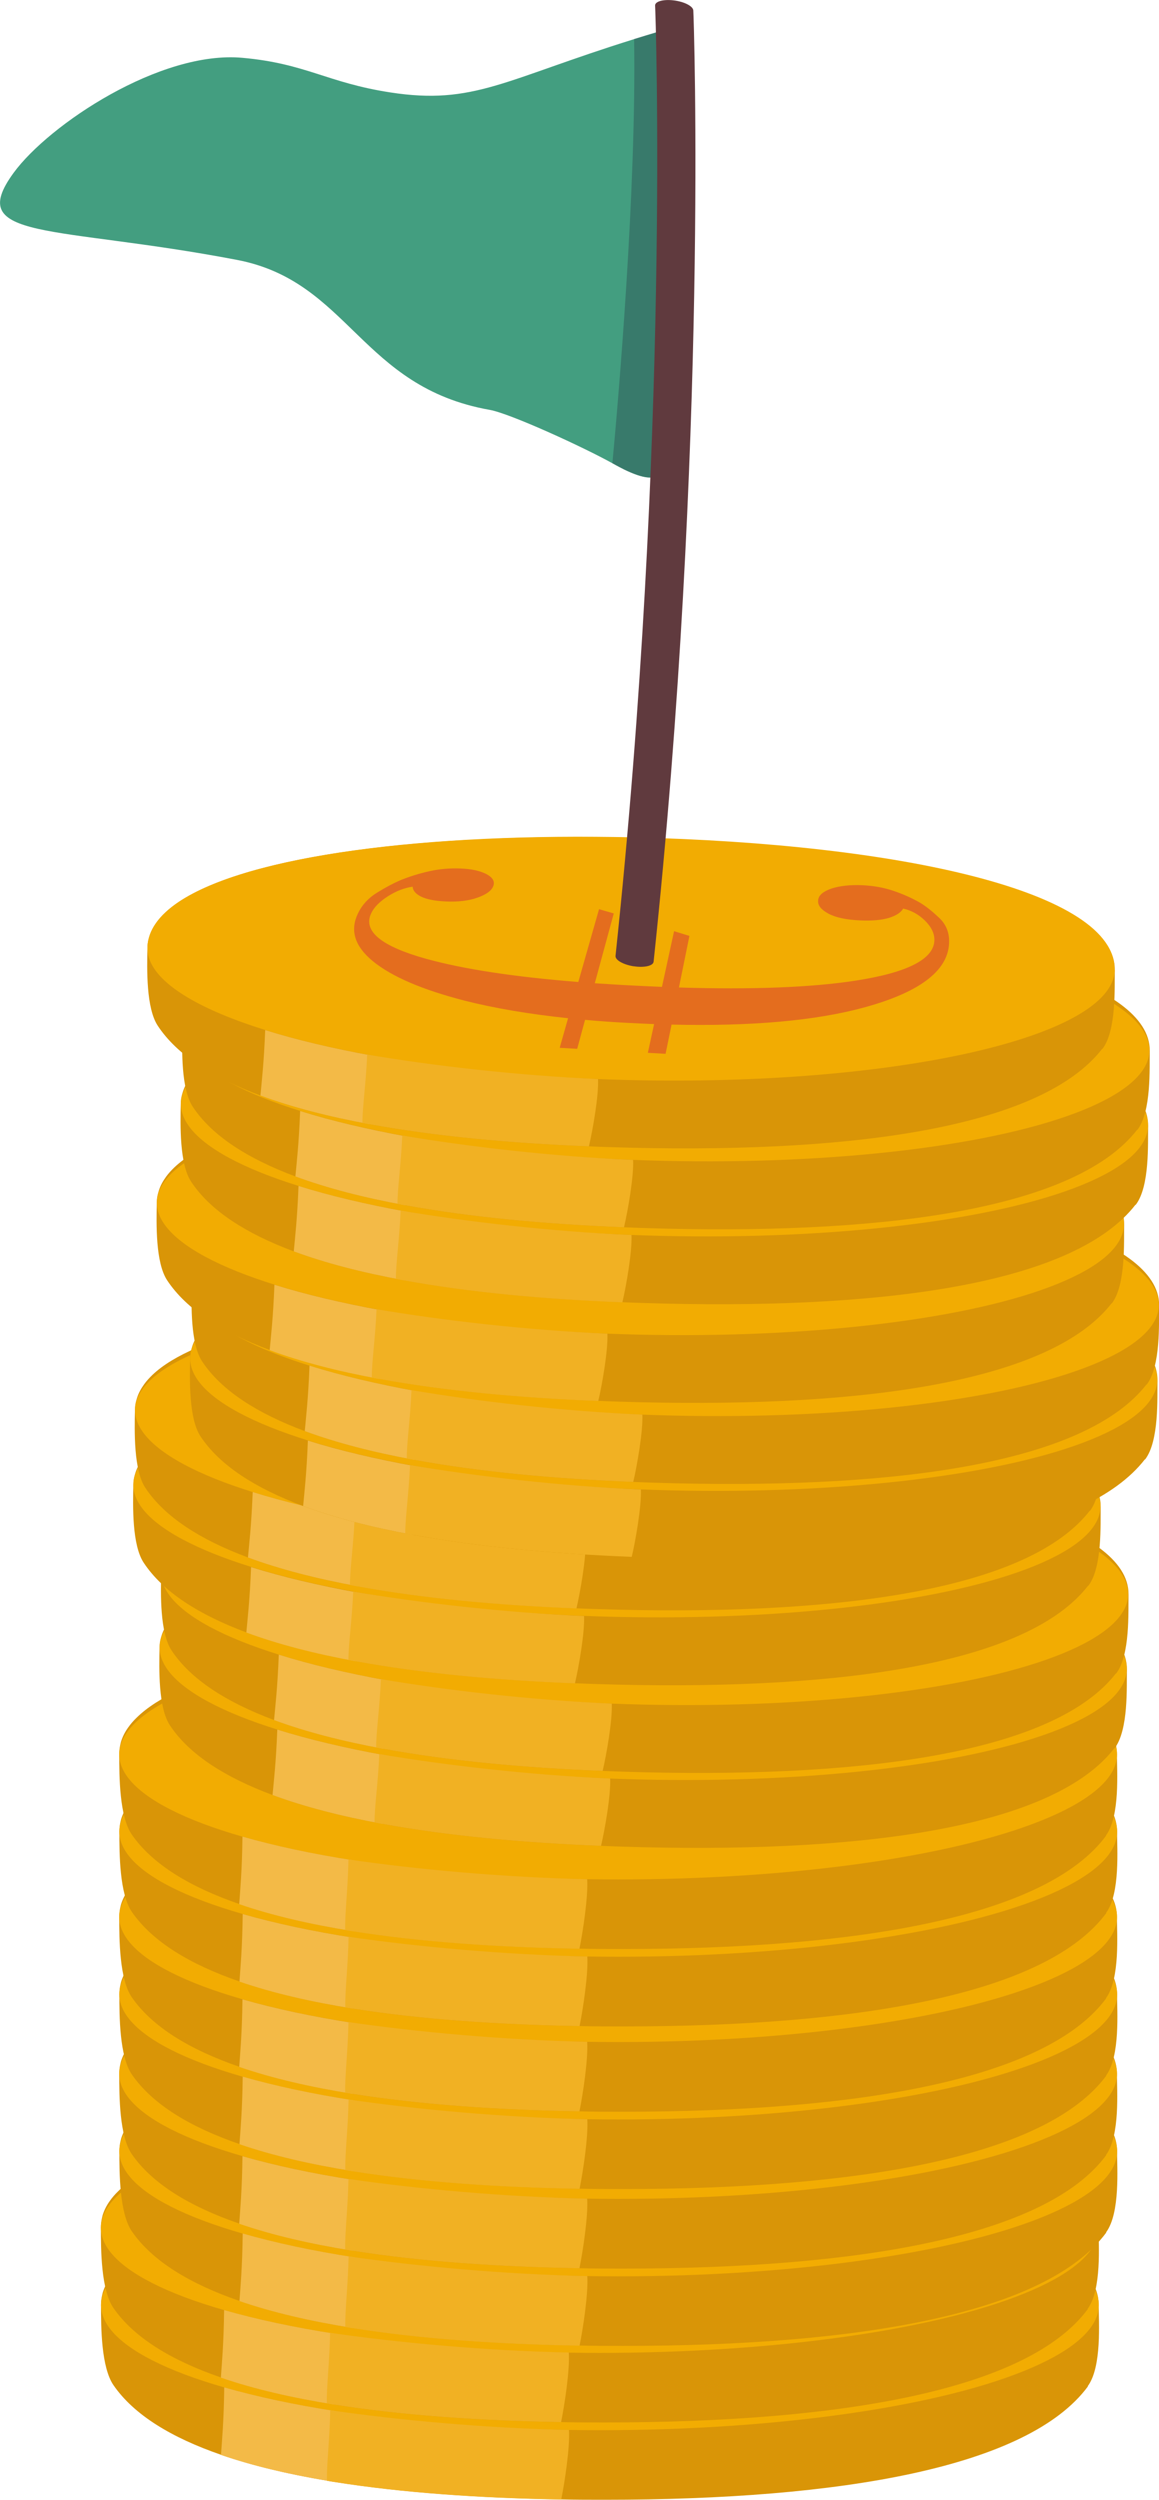<?xml version="1.0" encoding="UTF-8"?>
<svg xmlns="http://www.w3.org/2000/svg" id="Laag_2" viewBox="0 0 92.83 200.17" width="92.83" height="200.17" x="0" y="0"><defs><style>.cls-1{fill:#f3ba47;}.cls-2{fill:#f1b123;}.cls-3{fill:#f2ac02;}.cls-4{fill:#e46d1e;}.cls-5{fill:#d99507;}.cls-6{fill:#439e80;}.cls-7{fill:#603a3e;}.cls-8{opacity:.85;}.cls-9{fill:#1e1e38;opacity:.28;}</style></defs><g id="Laag_1-2"><g><g><g><g><g><path class="cls-5" d="M87.14,191.08c-4.79,6.48-19.72,9.08-38.71,9.08-1.17,0-2.33,0-3.48-.03-6.55-.11-12.76-.54-18.16-1.4-.2-.03-.4-.06-.6-.1-3.14-.53-6-1.21-8.48-2.07-3.97-1.37-6.97-3.19-8.61-5.56-1-1.44-1.01-4.65-1.01-6.45,0-.26,.03-.51,.09-.77,.02-.07,.03-.14,.05-.21,.12-.39,.31-.78,.57-1.14,.19-.27,.41-.53,.67-.78,3.39-3.36,12.71-5.64,24.77-6.6,.05,0,.09,0,.13-.01,1.2-.09,2.43-.18,3.69-.25,.96-.05,1.93-.1,2.91-.13,.66-.02,1.32-.05,1.99-.06,1.67-.05,3.36-.07,5.09-.07,.34,0,.69,0,1.03,0,.68,0,1.37,0,2.04,.02,.34,0,.68,0,1.01,.02,.67,.02,1.34,.03,2,.05,18.52,.6,32.86,3.92,33.82,9.34,.03,.19,.05,.39,.05,.59,0,1.33,.27,4.97-.88,6.52Z"/><ellipse class="cls-3" cx="48.05" cy="184.57" rx="39.96" ry="10.02"/><path class="cls-1" d="M26.79,198.73c-3.38-.54-6.45-1.25-9.09-2.16,.07-1.04,.23-2.68,.26-5.41,2.59,.74,5.61,1.39,8.97,1.91,.1,1.5,0,3.84-.14,5.66Z"/><path class="cls-2" d="M44.95,200.14c-6.55-.11-12.76-.54-18.16-1.4-.2-.03-.4-.06-.6-.1-.04-1.22,.22-3.36,.26-5.65,5.38,.79,12.45,1.44,19.12,1.58,.09,1.37-.34,4.2-.62,5.58Z"/></g><g><path class="cls-5" d="M87.13,184.89c-4.79,6.48-19.72,9.08-38.71,9.08-1.17,0-2.33,0-3.48-.03-6.55-.11-12.76-.54-18.16-1.4-.2-.03-.4-.06-.6-.1-3.14-.53-6-1.21-8.48-2.07-3.97-1.37-6.97-3.19-8.61-5.56-1-1.44-1.01-4.65-1.01-6.45,0-.26,.03-.51,.09-.77,.02-.07,.03-.14,.05-.21,.12-.39,.31-.78,.57-1.14,.19-.27,.41-.53,.67-.78,3.39-3.36,12.71-5.64,24.77-6.6,.05,0,.09,0,.13-.01,1.2-.09,2.43-.18,3.69-.25,.96-.05,1.93-.1,2.91-.13,.66-.02,1.32-.05,1.99-.06,1.67-.05,3.36-.07,5.09-.07,.34,0,.69,0,1.03,0,.68,0,1.37,0,2.04,.02,.34,0,.68,0,1.01,.02,.67,.02,1.34,.03,2,.05,18.52,.6,32.86,3.92,33.82,9.34,.03,.19,.05,.39,.05,.59,0,1.33,.27,4.97-.88,6.52Z"/><ellipse class="cls-3" cx="48.04" cy="178.38" rx="39.96" ry="10.02"/><path class="cls-1" d="M26.78,192.54c-3.38-.54-6.45-1.25-9.09-2.16,.07-1.04,.23-2.68,.26-5.41,2.59,.74,5.61,1.39,8.97,1.91,.1,1.5,0,3.84-.14,5.66Z"/><path class="cls-2" d="M44.94,193.94c-6.55-.11-12.76-.54-18.16-1.4-.2-.03-.4-.06-.6-.1-.04-1.22,.22-3.36,.26-5.65,5.38,.79,12.45,1.44,19.12,1.58,.09,1.37-.34,4.2-.62,5.58Z"/></g></g><g><g><path class="cls-5" d="M88.61,178.76c-4.79,6.48-19.72,9.08-38.71,9.08-1.17,0-2.33,0-3.48-.03-6.55-.11-12.76-.54-18.16-1.4-.2-.03-.4-.06-.6-.1-3.14-.53-6-1.21-8.48-2.07-3.97-1.37-6.97-3.19-8.61-5.56-1-1.44-1.01-4.65-1.01-6.45,0-.26,.03-.51,.09-.77,.02-.07,.03-.14,.05-.21,.12-.39,.31-.78,.57-1.14,.19-.27,.41-.53,.67-.78,3.39-3.36,12.71-5.64,24.77-6.6,.05,0,.09,0,.13-.01,1.2-.09,2.43-.18,3.69-.25,.96-.05,1.93-.1,2.91-.13,.66-.02,1.32-.05,1.99-.06,1.67-.05,3.36-.07,5.09-.07,.34,0,.69,0,1.03,0,.68,0,1.37,0,2.04,.02,.34,0,.68,0,1.01,.02,.67,.02,1.34,.03,2,.05,18.52,.6,32.86,3.92,33.82,9.34,.03,.19,.05,.39,.05,.59,0,1.33,.27,4.97-.88,6.52Z"/><ellipse class="cls-3" cx="49.52" cy="172.25" rx="39.96" ry="10.02"/><path class="cls-1" d="M28.27,186.41c-3.38-.54-6.45-1.25-9.09-2.16,.07-1.04,.23-2.68,.26-5.41,2.59,.74,5.61,1.39,8.97,1.91,.1,1.5,0,3.84-.14,5.66Z"/><path class="cls-2" d="M46.42,187.82c-6.55-.11-12.76-.54-18.16-1.4-.2-.03-.4-.06-.6-.1-.04-1.22,.22-3.36,.26-5.65,5.38,.79,12.45,1.44,19.12,1.58,.09,1.37-.34,4.2-.62,5.58Z"/></g><g><path class="cls-5" d="M88.6,172.57c-4.79,6.48-19.72,9.08-38.71,9.08-1.17,0-2.33,0-3.48-.03-6.55-.11-12.76-.54-18.16-1.4-.2-.03-.4-.06-.6-.1-3.14-.53-6-1.21-8.48-2.07-3.97-1.37-6.97-3.19-8.61-5.56-1-1.44-1.01-4.65-1.01-6.45,0-.26,.03-.51,.09-.77,.02-.07,.03-.14,.05-.21,.12-.39,.31-.78,.57-1.14,.19-.27,.41-.53,.67-.78,3.39-3.36,12.71-5.64,24.77-6.6,.05,0,.09,0,.13-.01,1.2-.09,2.43-.18,3.69-.25,.96-.05,1.93-.1,2.91-.13,.66-.02,1.32-.05,1.99-.06,1.67-.05,3.36-.07,5.09-.07,.34,0,.69,0,1.03,0,.68,0,1.37,0,2.04,.02,.34,0,.68,0,1.01,.02,.67,.02,1.34,.03,2,.05,18.52,.6,32.86,3.92,33.82,9.34,.03,.19,.05,.39,.05,.59,0,1.33,.27,4.97-.88,6.52Z"/><ellipse class="cls-3" cx="49.51" cy="166.05" rx="39.96" ry="10.02"/><path class="cls-1" d="M28.25,180.22c-3.38-.54-6.45-1.25-9.09-2.16,.07-1.04,.23-2.68,.26-5.41,2.59,.74,5.61,1.39,8.97,1.91,.1,1.5,0,3.84-.14,5.66Z"/><path class="cls-2" d="M46.41,181.62c-6.55-.11-12.76-.54-18.16-1.4-.2-.03-.4-.06-.6-.1-.04-1.22,.22-3.36,.26-5.65,5.38,.79,12.45,1.44,19.12,1.58,.09,1.37-.34,4.2-.62,5.58Z"/></g></g><g><g><path class="cls-5" d="M88.61,166.2c-4.79,6.48-19.72,9.08-38.71,9.08-1.17,0-2.33,0-3.48-.03-6.55-.11-12.76-.54-18.16-1.4-.2-.03-.4-.06-.6-.1-3.14-.53-6-1.21-8.48-2.07-3.97-1.37-6.97-3.19-8.61-5.56-1-1.44-1.01-4.65-1.01-6.45,0-.26,.03-.51,.09-.77,.02-.07,.03-.14,.05-.21,.12-.39,.31-.78,.57-1.14,.19-.27,.41-.53,.67-.78,3.39-3.36,12.71-5.64,24.77-6.6,.05,0,.09,0,.13-.01,1.2-.09,2.43-.18,3.69-.25,.96-.05,1.93-.1,2.91-.13,.66-.02,1.32-.05,1.99-.06,1.67-.05,3.36-.07,5.09-.07,.34,0,.69,0,1.03,0,.68,0,1.37,0,2.04,.02,.34,0,.68,0,1.01,.02,.67,.02,1.34,.03,2,.05,18.52,.6,32.86,3.92,33.82,9.34,.03,.19,.05,.39,.05,.59,0,1.33,.27,4.97-.88,6.52Z"/><ellipse class="cls-3" cx="49.52" cy="159.69" rx="39.96" ry="10.02"/><path class="cls-1" d="M28.27,173.85c-3.38-.54-6.45-1.25-9.09-2.16,.07-1.04,.23-2.68,.26-5.41,2.59,.74,5.61,1.39,8.97,1.91,.1,1.5,0,3.84-.14,5.66Z"/><path class="cls-2" d="M46.42,175.26c-6.55-.11-12.76-.54-18.16-1.4-.2-.03-.4-.06-.6-.1-.04-1.22,.22-3.36,.26-5.65,5.38,.79,12.45,1.44,19.12,1.58,.09,1.37-.34,4.2-.62,5.58Z"/></g><g><path class="cls-5" d="M88.6,160.01c-4.79,6.48-19.72,9.08-38.71,9.08-1.17,0-2.33,0-3.48-.03-6.55-.11-12.76-.54-18.16-1.4-.2-.03-.4-.06-.6-.1-3.14-.53-6-1.21-8.48-2.07-3.97-1.37-6.97-3.19-8.61-5.56-1-1.44-1.01-4.65-1.01-6.45,0-.26,.03-.51,.09-.77,.02-.07,.03-.14,.05-.21,.12-.39,.31-.78,.57-1.14,.19-.27,.41-.53,.67-.78,3.39-3.36,12.71-5.64,24.77-6.6,.05,0,.09,0,.13-.01,1.2-.09,2.43-.18,3.69-.25,.96-.05,1.93-.1,2.91-.13,.66-.02,1.32-.05,1.99-.06,1.67-.05,3.36-.07,5.09-.07,.34,0,.69,0,1.03,0,.68,0,1.37,0,2.04,.02,.34,0,.68,0,1.01,.02,.67,.02,1.34,.03,2,.05,18.52,.6,32.86,3.92,33.82,9.34,.03,.19,.05,.39,.05,.59,0,1.33,.27,4.97-.88,6.52Z"/><ellipse class="cls-3" cx="49.51" cy="153.49" rx="39.96" ry="10.02"/><path class="cls-1" d="M28.25,167.66c-3.38-.54-6.45-1.25-9.09-2.16,.07-1.04,.23-2.68,.26-5.41,2.59,.74,5.61,1.39,8.97,1.91,.1,1.5,0,3.84-.14,5.66Z"/><path class="cls-2" d="M46.41,169.06c-6.55-.11-12.76-.54-18.16-1.4-.2-.03-.4-.06-.6-.1-.04-1.22,.22-3.36,.26-5.65,5.38,.79,12.45,1.44,19.12,1.58,.09,1.37-.34,4.2-.62,5.58Z"/></g></g><g><g><path class="cls-5" d="M88.61,153.18c-4.79,6.48-19.72,9.08-38.71,9.08-1.17,0-2.33,0-3.48-.03-6.55-.11-12.76-.54-18.16-1.4-.2-.03-.4-.06-.6-.1-3.14-.53-6-1.21-8.48-2.07-3.97-1.37-6.97-3.19-8.61-5.56-1-1.44-1.01-4.65-1.01-6.45,0-.26,.03-.51,.09-.77,.02-.07,.03-.14,.05-.21,.12-.39,.31-.78,.57-1.14,.19-.27,.41-.53,.67-.78,3.39-3.36,12.71-5.64,24.77-6.6,.05,0,.09,0,.13-.01,1.2-.09,2.43-.18,3.69-.25,.96-.05,1.93-.1,2.91-.13,.66-.02,1.32-.05,1.99-.06,1.67-.05,3.36-.07,5.09-.07,.34,0,.69,0,1.03,0,.68,0,1.37,0,2.04,.02,.34,0,.68,0,1.01,.02,.67,.02,1.34,.03,2,.05,18.52,.6,32.86,3.92,33.82,9.34,.03,.19,.05,.39,.05,.59,0,1.33,.27,4.97-.88,6.52Z"/><ellipse class="cls-3" cx="49.52" cy="146.66" rx="39.96" ry="10.02"/><path class="cls-1" d="M28.27,160.83c-3.38-.54-6.45-1.25-9.09-2.16,.07-1.04,.23-2.68,.26-5.41,2.59,.74,5.61,1.39,8.97,1.91,.1,1.5,0,3.84-.14,5.66Z"/><path class="cls-2" d="M46.42,162.23c-6.55-.11-12.76-.54-18.16-1.4-.2-.03-.4-.06-.6-.1-.04-1.22,.22-3.36,.26-5.65,5.38,.79,12.45,1.44,19.12,1.58,.09,1.37-.34,4.2-.62,5.58Z"/></g><g><path class="cls-5" d="M88.6,146.98c-4.79,6.48-19.72,9.08-38.71,9.08-1.17,0-2.33,0-3.48-.03-6.55-.11-12.76-.54-18.16-1.4-.2-.03-.4-.06-.6-.1-3.14-.53-6-1.21-8.48-2.07-3.97-1.37-6.97-3.19-8.61-5.56-1-1.44-1.01-4.65-1.01-6.45,0-.26,.03-.51,.09-.77,.02-.07,.03-.14,.05-.21,.12-.39,.31-.78,.57-1.14,.19-.27,.41-.53,.67-.78,3.39-3.36,12.71-5.64,24.77-6.6,.05,0,.09,0,.13-.01,1.2-.09,2.43-.18,3.69-.25,.96-.05,1.93-.1,2.91-.13,.66-.02,1.32-.05,1.99-.06,1.67-.05,3.36-.07,5.09-.07,.34,0,.69,0,1.03,0,.68,0,1.37,0,2.04,.02,.34,0,.68,0,1.01,.02,.67,.02,1.34,.03,2,.05,18.52,.6,32.86,3.92,33.82,9.34,.03,.19,.05,.39,.05,.59,0,1.33,.27,4.97-.88,6.52Z"/><ellipse class="cls-3" cx="49.51" cy="140.47" rx="39.96" ry="10.02"/><path class="cls-1" d="M28.25,154.63c-3.38-.54-6.45-1.25-9.09-2.16,.07-1.04,.23-2.68,.26-5.41,2.59,.74,5.61,1.39,8.97,1.91,.1,1.5,0,3.84-.14,5.66Z"/><path class="cls-2" d="M46.41,156.04c-6.55-.11-12.76-.54-18.16-1.4-.2-.03-.4-.06-.6-.1-.04-1.22,.22-3.36,.26-5.65,5.38,.79,12.45,1.44,19.12,1.58,.09,1.37-.34,4.2-.62,5.58Z"/></g></g></g><g class="cls-8"><path class="cls-4" d="M39.74,134.02c-1.13,.25-2.25,.64-3.35,1.18-1.1,.53-2.03,1.19-2.81,1.99-.41,.42-.75,.89-1.01,1.39-.23,.45-.4,.92-.52,1.43-.13,.58-.18,1.13-.13,1.65,.06,.69,.28,1.31,.66,1.88,.66,1,1.77,1.75,3.31,2.27,1.54,.51,3.38,.76,5.52,.74,2.25-.02,4.18-.29,5.81-.8,1.62-.52,2.97-1.21,4.04-2.07,.78-.63,1.52-1.37,2.23-2.22,.27-.32,.53-.65,.78-.99,.62-.86,1.19-1.56,1.7-2.1,.06-.06,.11-.12,.17-.18,.55-.57,1.27-1.04,2.16-1.4,.88-.37,1.97-.55,3.26-.57,.52,0,1,.03,1.45,.09,0,0,.02,0,.02,0,.95,.14,1.74,.42,2.37,.87,.46,.32,.77,.68,.95,1.1,.18,.44,.22,.93,.09,1.47-.14,.64-.45,1.17-.91,1.61-.1,.09-.21,.18-.32,.27-.58,.43-1.26,.78-2.04,1.04h0c-.08,.03-.17,.06-.26,.08-.89,.27-1.98,.52-3.27,.76-1.08,.19-1.92,.42-2.51,.69-.59,.27-.93,.59-1.01,.97-.1,.47,.15,.85,.76,1.14,.61,.29,1.39,.44,2.35,.43,1.43-.01,2.94-.22,4.53-.61,.24-.06,.48-.12,.72-.19,1.85-.52,3.4-1.18,4.62-2,.16-.11,.32-.22,.46-.33,.89-.67,1.57-1.44,2.05-2.3,.29-.53,.51-1.1,.65-1.7,.11-.48,.16-.94,.14-1.38-.02-.58-.15-1.11-.39-1.61,0-.01-.01-.02-.02-.04-.12-.25-.28-.5-.46-.73-.52-.66-1.22-1.22-2.11-1.68h-.03c-.51-.28-1.09-.5-1.72-.7-1.19-.36-2.51-.6-3.97-.7h-.04c-.68-.05-1.39-.07-2.14-.07-.94,0-1.82,.05-2.63,.13-.17,.02-.34,.03-.5,.05-.7,.08-1.34,.19-1.94,.33-1.42,.33-2.64,.78-3.65,1.36-1.01,.57-1.92,1.27-2.72,2.08-.54,.55-1.07,1.15-1.58,1.78-.25,.3-.49,.62-.73,.94-.62,.8-1.09,1.37-1.4,1.72-.13,.15-.27,.29-.43,.44-.22,.2-.47,.4-.75,.6-.48,.34-1.03,.61-1.64,.81-.61,.2-1.3,.3-2.08,.31-1.26,.01-2.27-.26-3.03-.82-.33-.24-.56-.51-.71-.82-.2-.41-.24-.88-.12-1.41,.16-.69,.48-1.25,.96-1.68,.22-.19,.47-.36,.76-.5,.92-.46,2.16-.85,3.7-1.19,1.08-.26,1.87-.5,2.37-.71,.5-.22,.79-.53,.89-.94,.1-.45-.19-.82-.87-1.12-.68-.29-1.49-.44-2.43-.43-1.02,0-2.1,.14-3.24,.39Z"/><path class="cls-4" d="M77.16,138.76l-.43,1.89c-.07,.33-.72,.6-1.45,.61l-48.2,.45c-.72,0-1.25-.25-1.18-.58l.43-1.89c.07-.33,.72-.6,1.45-.61l48.2-.45c.72,0,1.25,.25,1.18,.58Z"/></g></g><g><g><g><path class="cls-5" d="M89.25,139.99c-4.79,6.17-19.32,8.35-37.73,7.92-1.13-.03-2.26-.06-3.37-.11-6.35-.25-12.35-.81-17.57-1.77-.19-.04-.39-.07-.58-.11-3.04-.58-5.79-1.31-8.17-2.19-3.81-1.42-6.68-3.25-8.22-5.58-.94-1.42-.87-4.53-.83-6.27,0-.25,.04-.5,.11-.74,.02-.07,.04-.13,.06-.2,.12-.38,.32-.74,.58-1.1,.19-.26,.41-.5,.66-.74,3.36-3.18,12.45-5.17,24.16-5.83,.04,0,.09,0,.13,0,1.17-.06,2.36-.12,3.58-.16,.93-.03,1.87-.05,2.83-.06,.64,0,1.28-.01,1.93-.02,1.62,0,3.26,.01,4.93,.05,.33,0,.67,.02,1,.03,.66,.02,1.32,.04,1.98,.07,.33,.01,.65,.02,.98,.04,.65,.03,1.3,.06,1.94,.1,17.94,1,31.76,4.55,32.57,9.82,.03,.19,.04,.38,.04,.57-.03,1.29,.15,4.82-1,6.3Z"/><ellipse class="cls-3" cx="51.51" cy="132.79" rx="9.71" ry="38.74" transform="translate(-82.44 181.17) rotate(-88.66)"/><path class="cls-1" d="M30.59,146.03c-3.27-.6-6.22-1.36-8.76-2.3,.09-1,.28-2.59,.38-5.24,2.49,.78,5.41,1.47,8.65,2.06,.07,1.46-.09,3.72-.27,5.48Z"/><path class="cls-2" d="M48.15,147.8c-6.35-.25-12.35-.81-17.57-1.77-.19-.04-.39-.07-.58-.11-.01-1.18,.29-3.25,.38-5.47,5.2,.89,12.03,1.68,18.49,1.96,.06,1.33-.42,4.07-.73,5.39Z"/></g><g><path class="cls-5" d="M89.38,133.99c-4.79,6.17-19.32,8.35-37.73,7.92-1.13-.03-2.26-.06-3.37-.11-6.35-.25-12.35-.81-17.57-1.77-.19-.04-.39-.07-.58-.11-3.04-.58-5.79-1.31-8.17-2.19-3.81-1.42-6.68-3.25-8.22-5.58-.94-1.42-.87-4.53-.83-6.27,0-.25,.04-.5,.11-.74,.02-.07,.04-.13,.06-.2,.12-.38,.32-.74,.58-1.1,.19-.26,.41-.5,.66-.74,3.36-3.18,12.45-5.17,24.16-5.83,.04,0,.09,0,.13,0,1.17-.06,2.36-.12,3.58-.16,.93-.03,1.87-.05,2.83-.06,.64,0,1.28-.01,1.93-.02,1.62,0,3.26,.01,4.93,.05,.33,0,.67,.02,1,.03,.66,.02,1.32,.04,1.98,.07,.33,.01,.65,.02,.98,.04,.65,.03,1.3,.06,1.94,.1,17.94,1,31.76,4.55,32.57,9.82,.03,.19,.04,.38,.04,.57-.03,1.29,.15,4.82-1,6.3Z"/><ellipse class="cls-3" cx="51.64" cy="126.78" rx="9.71" ry="38.74" transform="translate(-76.32 175.44) rotate(-88.66)"/><path class="cls-1" d="M30.71,140.03c-3.27-.6-6.22-1.36-8.76-2.3,.09-1,.28-2.59,.38-5.24,2.49,.78,5.41,1.47,8.65,2.06,.07,1.46-.09,3.72-.27,5.48Z"/><path class="cls-2" d="M48.28,141.8c-6.35-.25-12.35-.81-17.57-1.77-.19-.04-.39-.07-.58-.11-.01-1.18,.29-3.25,.38-5.47,5.2,.89,12.03,1.68,18.49,1.96,.06,1.33-.42,4.07-.73,5.39Z"/></g></g><g><g><path class="cls-5" d="M87.15,126.97c-4.79,6.17-19.32,8.35-37.73,7.92-1.13-.03-2.26-.06-3.37-.11-6.35-.25-12.35-.81-17.57-1.77-.19-.04-.39-.07-.58-.11-3.04-.58-5.79-1.31-8.17-2.19-3.81-1.42-6.68-3.25-8.22-5.58-.94-1.42-.87-4.53-.83-6.27,0-.25,.04-.5,.11-.74,.02-.07,.04-.13,.06-.2,.12-.38,.32-.74,.58-1.1,.19-.26,.41-.5,.66-.74,3.36-3.18,12.45-5.17,24.16-5.83,.04,0,.09,0,.13,0,1.17-.06,2.36-.12,3.58-.16,.93-.03,1.87-.05,2.83-.06,.64,0,1.28-.01,1.93-.02,1.62,0,3.26,.01,4.93,.05,.33,0,.67,.02,1,.03,.66,.02,1.32,.04,1.98,.07,.33,.01,.65,.02,.98,.04,.65,.03,1.3,.06,1.94,.1,17.94,1,31.76,4.55,32.57,9.82,.03,.19,.04,.38,.04,.57-.03,1.29,.15,4.82-1,6.3Z"/><ellipse class="cls-3" cx="49.42" cy="119.77" rx="9.71" ry="38.74" transform="translate(-71.48 166.36) rotate(-88.66)"/><path class="cls-1" d="M28.49,133.02c-3.27-.6-6.22-1.36-8.76-2.3,.09-1,.28-2.59,.38-5.24,2.49,.78,5.41,1.47,8.65,2.06,.07,1.46-.09,3.72-.27,5.48Z"/><path class="cls-2" d="M46.06,134.79c-6.35-.25-12.35-.81-17.57-1.77-.19-.04-.39-.07-.58-.11-.01-1.18,.29-3.25,.38-5.47,5.2,.89,12.03,1.68,18.49,1.96,.06,1.33-.42,4.07-.73,5.39Z"/></g><g><path class="cls-5" d="M87.28,120.97c-4.79,6.17-19.32,8.35-37.73,7.92-1.13-.03-2.26-.06-3.37-.11-6.35-.25-12.35-.81-17.57-1.77-.19-.04-.39-.07-.58-.11-3.04-.58-5.79-1.31-8.17-2.19-3.81-1.42-6.68-3.25-8.22-5.58-.94-1.42-.87-4.53-.83-6.27,0-.25,.04-.5,.11-.74,.02-.07,.04-.13,.06-.2,.12-.38,.32-.74,.58-1.1,.19-.26,.41-.5,.66-.74,3.36-3.18,12.45-5.17,24.16-5.83,.04,0,.09,0,.13,0,1.17-.06,2.36-.12,3.58-.16,.93-.03,1.87-.05,2.83-.06,.64,0,1.28-.01,1.93-.02,1.62,0,3.26,.01,4.93,.05,.33,0,.67,.02,1,.03,.66,.02,1.32,.04,1.98,.07,.33,.01,.65,.02,.98,.04,.65,.03,1.3,.06,1.94,.1,17.94,1,31.76,4.55,32.57,9.82,.03,.19,.04,.38,.04,.57-.03,1.29,.15,4.82-1,6.3Z"/><ellipse class="cls-3" cx="49.54" cy="113.77" rx="9.71" ry="38.74" transform="translate(-65.35 160.63) rotate(-88.66)"/><path class="cls-1" d="M28.62,127.01c-3.27-.6-6.22-1.36-8.76-2.3,.09-1,.28-2.59,.38-5.24,2.49,.78,5.41,1.47,8.65,2.06,.07,1.46-.09,3.72-.27,5.48Z"/><path class="cls-2" d="M46.18,128.79c-6.35-.25-12.35-.81-17.57-1.77-.19-.04-.39-.07-.58-.11-.01-1.18,.29-3.25,.38-5.47,5.2,.89,12.03,1.68,18.49,1.96,.06,1.33-.42,4.07-.73,5.39Z"/></g></g></g><g><g><g><path class="cls-5" d="M91.7,116.85c-4.79,6.17-19.32,8.35-37.73,7.92-1.13-.03-2.26-.06-3.37-.11-6.35-.25-12.35-.81-17.57-1.77-.19-.04-.39-.07-.58-.11-3.04-.58-5.79-1.31-8.17-2.19-3.81-1.42-6.68-3.25-8.22-5.58-.94-1.42-.87-4.53-.83-6.27,0-.25,.04-.5,.11-.74,.02-.07,.04-.13,.06-.2,.12-.38,.32-.74,.58-1.1,.19-.26,.41-.5,.66-.74,3.36-3.18,12.45-5.17,24.16-5.83,.04,0,.09,0,.13,0,1.17-.06,2.36-.12,3.58-.16,.93-.03,1.87-.05,2.83-.06,.64,0,1.28-.01,1.93-.02,1.62,0,3.26,.01,4.93,.05,.33,0,.67,.02,1,.03,.66,.02,1.32,.04,1.98,.07,.33,.01,.65,.02,.98,.04,.65,.03,1.3,.06,1.94,.1,17.94,1,31.76,4.55,32.57,9.82,.03,.19,.04,.38,.04,.57-.03,1.29,.15,4.82-1,6.3Z"/><ellipse class="cls-3" cx="53.97" cy="109.64" rx="9.71" ry="38.74" transform="translate(-56.91 161.02) rotate(-88.66)"/><path class="cls-1" d="M33.04,122.89c-3.27-.6-6.22-1.36-8.76-2.3,.09-1,.28-2.59,.38-5.24,2.49,.78,5.41,1.47,8.65,2.06,.07,1.46-.09,3.72-.27,5.48Z"/><path class="cls-2" d="M50.61,124.66c-6.35-.25-12.35-.81-17.57-1.77-.19-.04-.39-.07-.58-.11-.01-1.18,.29-3.25,.38-5.47,5.2,.89,12.03,1.68,18.49,1.96,.06,1.33-.42,4.07-.73,5.39Z"/></g><g><path class="cls-5" d="M91.83,110.85c-4.79,6.17-19.32,8.35-37.73,7.92-1.13-.03-2.26-.06-3.37-.11-6.35-.25-12.35-.81-17.57-1.77-.19-.04-.39-.07-.58-.11-3.04-.58-5.79-1.31-8.17-2.19-3.81-1.42-6.68-3.25-8.22-5.58-.94-1.42-.87-4.53-.83-6.27,0-.25,.04-.5,.11-.74,.02-.07,.04-.13,.06-.2,.12-.38,.32-.74,.58-1.1,.19-.26,.41-.5,.66-.74,3.36-3.18,12.45-5.17,24.16-5.83,.04,0,.09,0,.13,0,1.17-.06,2.36-.12,3.58-.16,.93-.03,1.87-.05,2.83-.06,.64,0,1.28-.01,1.93-.02,1.62,0,3.26,.01,4.93,.05,.33,0,.67,.02,1,.03,.66,.02,1.32,.04,1.98,.07,.33,.01,.65,.02,.98,.04,.65,.03,1.3,.06,1.94,.1,17.94,1,31.76,4.55,32.57,9.82,.03,.19,.04,.38,.04,.57-.03,1.29,.15,4.82-1,6.3Z"/><ellipse class="cls-3" cx="54.09" cy="103.64" rx="9.71" ry="38.74" transform="translate(-50.79 155.29) rotate(-88.66)"/><path class="cls-1" d="M33.17,116.89c-3.27-.6-6.22-1.36-8.76-2.3,.09-1,.28-2.59,.38-5.24,2.49,.78,5.41,1.47,8.65,2.06,.07,1.46-.09,3.72-.27,5.48Z"/><path class="cls-2" d="M50.73,118.66c-6.35-.25-12.35-.81-17.57-1.77-.19-.04-.39-.07-.58-.11-.01-1.18,.29-3.25,.38-5.47,5.2,.89,12.03,1.68,18.49,1.96,.06,1.33-.42,4.07-.73,5.39Z"/></g><g><path class="cls-5" d="M89.03,104.36c-4.79,6.17-19.32,8.35-37.73,7.92-1.13-.03-2.26-.06-3.37-.11-6.35-.25-12.35-.81-17.57-1.77-.19-.04-.39-.07-.58-.11-3.04-.58-5.79-1.31-8.17-2.19-3.81-1.42-6.68-3.25-8.22-5.58-.94-1.42-.87-4.53-.83-6.27,0-.25,.04-.5,.11-.74,.02-.07,.04-.13,.06-.2,.12-.38,.32-.74,.58-1.1,.19-.26,.41-.5,.66-.74,3.36-3.18,12.45-5.17,24.16-5.83,.04,0,.09,0,.13,0,1.17-.06,2.36-.12,3.58-.16,.93-.03,1.87-.05,2.83-.06,.64,0,1.28-.01,1.93-.02,1.62,0,3.26,.01,4.93,.05,.33,0,.67,.02,1,.03,.66,.02,1.32,.04,1.98,.07,.33,.01,.65,.02,.98,.04,.65,.03,1.3,.06,1.94,.1,17.94,1,31.76,4.55,32.57,9.82,.03,.19,.04,.38,.04,.57-.03,1.29,.15,4.82-1,6.3Z"/><ellipse class="cls-3" cx="51.29" cy="97.16" rx="9.71" ry="38.74" transform="translate(-47.04 146.16) rotate(-88.66)"/><path class="cls-1" d="M30.36,110.41c-3.27-.6-6.22-1.36-8.76-2.3,.09-1,.28-2.59,.38-5.24,2.49,.78,5.41,1.47,8.65,2.06,.07,1.46-.09,3.72-.27,5.48Z"/><path class="cls-2" d="M47.93,112.18c-6.35-.25-12.35-.81-17.57-1.77-.19-.04-.39-.07-.58-.11-.01-1.18,.29-3.25,.38-5.47,5.2,.89,12.03,1.68,18.49,1.96,.06,1.33-.42,4.07-.73,5.39Z"/></g></g><g class="cls-8"><path class="cls-4" d="M41.93,90.96c-1.01,.09-2.03,.3-3.04,.64-1.02,.34-1.9,.81-2.66,1.41-.4,.32-.75,.69-1.03,1.09-.25,.36-.46,.75-.61,1.18-.18,.49-.28,.96-.3,1.42-.02,.6,.1,1.17,.36,1.71,.46,.94,1.34,1.72,2.62,2.35,1.28,.62,2.85,1.05,4.71,1.27,1.95,.24,3.66,.22,5.13-.04,1.47-.26,2.72-.71,3.75-1.34,.75-.46,1.48-1.02,2.19-1.67,.27-.24,.53-.5,.79-.77,.64-.67,1.21-1.22,1.71-1.63,.06-.05,.11-.09,.17-.14,.55-.43,1.22-.76,2.03-.97,.81-.22,1.78-.26,2.9-.12,.45,.06,.86,.14,1.25,.24,0,0,.01,0,.02,0,.81,.23,1.46,.57,1.96,1.02,.36,.33,.59,.68,.7,1.06,.11,.4,.08,.83-.09,1.29-.2,.54-.52,.97-.98,1.29-.1,.07-.2,.14-.31,.2-.55,.31-1.19,.53-1.89,.67h0c-.08,.02-.15,.03-.23,.04-.8,.13-1.78,.23-2.93,.29-.96,.05-1.72,.15-2.26,.31-.54,.16-.87,.41-.99,.72-.14,.39,.03,.75,.53,1.08,.5,.33,1.16,.54,1.99,.64,1.24,.15,2.57,.15,4-.01,.21-.02,.43-.05,.65-.08,1.67-.24,3.08-.64,4.24-1.21,.15-.08,.3-.16,.44-.24,.85-.48,1.53-1.07,2.04-1.77,.32-.43,.57-.9,.75-1.41,.15-.41,.24-.8,.28-1.18,.05-.5,0-.99-.16-1.45,0-.01,0-.02-.01-.03-.08-.23-.19-.46-.32-.68-.37-.63-.92-1.2-1.64-1.7l-.02-.02c-.41-.29-.89-.55-1.41-.79-.99-.45-2.11-.8-3.37-1.06h-.03c-.59-.13-1.2-.23-1.85-.3-.82-.1-1.58-.16-2.3-.18-.15,0-.3,0-.44-.01-.61,0-1.19,.02-1.73,.07-1.27,.13-2.38,.38-3.33,.76-.95,.38-1.81,.88-2.6,1.5-.53,.42-1.06,.87-1.58,1.37-.25,.24-.5,.48-.74,.73-.63,.62-1.1,1.07-1.41,1.34-.13,.11-.27,.22-.43,.33-.22,.15-.46,.29-.72,.43-.46,.24-.96,.41-1.52,.52-.55,.1-1.16,.11-1.84,.03-1.09-.13-1.94-.48-2.54-1.06-.26-.24-.43-.51-.52-.79-.13-.38-.11-.79,.06-1.23,.21-.58,.56-1.03,1.03-1.35,.21-.14,.45-.26,.72-.35,.85-.29,1.97-.5,3.35-.61,.97-.1,1.68-.22,2.14-.35,.46-.13,.75-.37,.88-.72,.14-.38-.07-.74-.63-1.07-.56-.33-1.25-.55-2.06-.65-.89-.11-1.84-.12-2.86-.03Z"/><path class="cls-4" d="M73.89,99.33l-.59,1.59c-.1,.28-.7,.44-1.33,.36l-41.91-5.09c-.63-.08-1.06-.36-.96-.64l.59-1.59c.1-.28,.7-.44,1.33-.36l41.91,5.09c.63,.08,1.06,.36,.96,.64Z"/></g></g><g><g><path class="cls-5" d="M90.95,96.46c-4.79,6.17-19.32,8.35-37.73,7.92-1.13-.03-2.26-.06-3.37-.11-6.35-.25-12.35-.81-17.57-1.77-.19-.04-.39-.07-.58-.11-3.04-.58-5.79-1.31-8.17-2.19-3.81-1.42-6.68-3.25-8.22-5.58-.94-1.42-.87-4.53-.83-6.27,0-.25,.04-.5,.11-.74,.02-.07,.04-.13,.06-.2,.12-.38,.32-.74,.58-1.1,.19-.26,.41-.5,.66-.74,3.36-3.18,12.45-5.17,24.16-5.83,.04,0,.09,0,.13,0,1.17-.06,2.36-.12,3.58-.16,.93-.03,1.87-.05,2.83-.06,.64,0,1.28-.01,1.93-.02,1.62,0,3.26,.01,4.93,.05,.33,0,.67,.02,1,.03,.66,.02,1.32,.04,1.98,.07,.33,.01,.65,.02,.98,.04,.65,.03,1.3,.06,1.94,.1,17.94,1,31.76,4.55,32.57,9.82,.03,.19,.04,.38,.04,.57-.03,1.29,.15,4.82-1,6.3Z"/><ellipse class="cls-3" cx="53.22" cy="89.26" rx="9.71" ry="38.74" transform="translate(-37.26 140.37) rotate(-88.66)"/><path class="cls-1" d="M32.29,102.5c-3.27-.6-6.22-1.36-8.76-2.3,.09-1,.28-2.59,.38-5.24,2.49,.78,5.41,1.47,8.65,2.06,.07,1.46-.09,3.72-.27,5.48Z"/><path class="cls-2" d="M49.86,104.28c-6.35-.25-12.35-.81-17.57-1.77-.19-.04-.39-.07-.58-.11-.01-1.18,.29-3.25,.38-5.47,5.2,.89,12.03,1.68,18.49,1.96,.06,1.33-.42,4.07-.73,5.39Z"/></g><g><path class="cls-5" d="M91.08,90.46c-4.79,6.17-19.32,8.35-37.73,7.92-1.13-.03-2.26-.06-3.37-.11-6.35-.25-12.35-.81-17.57-1.77-.19-.04-.39-.07-.58-.11-3.04-.58-5.79-1.31-8.17-2.19-3.81-1.42-6.68-3.25-8.22-5.58-.94-1.42-.87-4.53-.83-6.27,0-.25,.04-.5,.11-.74,.02-.07,.04-.13,.06-.2,.12-.38,.32-.74,.58-1.1,.19-.26,.41-.5,.66-.74,3.36-3.18,12.45-5.17,24.16-5.83,.04,0,.09,0,.13,0,1.17-.06,2.36-.12,3.58-.16,.93-.03,1.87-.05,2.83-.06,.64,0,1.28-.01,1.93-.02,1.62,0,3.26,.01,4.93,.05,.33,0,.67,.02,1,.03,.66,.02,1.32,.04,1.98,.07,.33,.01,.65,.02,.98,.04,.65,.03,1.3,.06,1.94,.1,17.94,1,31.76,4.55,32.57,9.82,.03,.19,.04,.38,.04,.57-.03,1.29,.15,4.82-1,6.3Z"/><ellipse class="cls-3" cx="53.35" cy="83.25" rx="9.71" ry="38.74" transform="translate(-31.14 134.63) rotate(-88.66)"/><path class="cls-1" d="M32.42,96.5c-3.27-.6-6.22-1.36-8.76-2.3,.09-1,.28-2.59,.38-5.24,2.49,.78,5.41,1.47,8.65,2.06,.07,1.46-.09,3.72-.27,5.48Z"/><path class="cls-2" d="M49.99,98.27c-6.35-.25-12.35-.81-17.57-1.77-.19-.04-.39-.07-.58-.11-.01-1.18,.29-3.25,.38-5.47,5.2,.89,12.03,1.68,18.49,1.96,.06,1.33-.42,4.07-.73,5.39Z"/></g><g><path class="cls-5" d="M88.28,83.98c-4.79,6.17-19.32,8.35-37.73,7.92-1.13-.03-2.26-.06-3.37-.11-6.35-.25-12.35-.81-17.57-1.77-.19-.04-.39-.07-.58-.11-3.04-.58-5.79-1.31-8.17-2.19-3.81-1.42-6.68-3.25-8.22-5.58-.94-1.42-.87-4.53-.83-6.27,0-.25,.04-.5,.11-.74,.02-.07,.04-.13,.06-.2,.12-.38,.32-.74,.58-1.1,.19-.26,.41-.5,.66-.74,3.36-3.18,12.45-5.17,24.16-5.83,.04,0,.09,0,.13,0,1.17-.06,2.36-.12,3.58-.16,.93-.03,1.87-.05,2.83-.06,.64,0,1.28-.01,1.93-.02,1.62,0,3.26,.01,4.93,.05,.33,0,.67,.02,1,.03,.66,.02,1.32,.04,1.98,.07,.33,.01,.65,.02,.98,.04,.65,.03,1.3,.06,1.94,.1,17.94,1,31.76,4.55,32.57,9.82,.03,.19,.04,.38,.04,.57-.03,1.29,.15,4.82-1,6.3Z"/><path class="cls-3" d="M89.28,77.68c-.13,5.36-17.57,9.31-38.96,8.8-16.92-.4-31.24-3.46-36.43-7.37-1.37-1.03-2.11-2.13-2.08-3.25,.03-1.36,.92-2.58,2.51-3.65,5.58-3.72,19.81-5.55,36.44-5.16,21.39,.5,38.65,4.35,38.51,10.62Z"/><path class="cls-1" d="M29.62,90.02c-3.27-.6-6.22-1.36-8.76-2.3,.09-1,.28-2.59,.38-5.24,2.49,.78,5.41,1.47,8.65,2.06,.07,1.46-.09,3.72-.27,5.48Z"/><path class="cls-2" d="M47.18,91.79c-6.35-.25-12.35-.81-17.57-1.77-.19-.04-.39-.07-.58-.11-.01-1.18,.29-3.25,.38-5.47,5.2,.89,12.03,1.68,18.49,1.96,.06,1.33-.42,4.07-.73,5.39Z"/></g></g><g><path class="cls-6" d="M18.98,20.81c9,1.72,9.9,10.18,20.25,12.01,1.66,.3,7.53,3,9.83,4.28,.2,.11,.39,.22,.59,.32,.12,.06,.24,.12,.35,.18,1.45,.7,2.62,.97,3.08,.08,.13-.24,.2-.56,.21-.98,.14-4.51,2.15-33.55,2.24-34.91v-.05s-.1,.03-.15,.04c-.78,.21-1.52,.43-2.23,.64-.13,.04-.25,.07-.37,.11-.69,.21-1.35,.4-1.98,.6-10.43,3.25-12.85,5.3-19.54,4.27-5.07-.78-6.74-2.31-11.83-2.77C12.85,4.02,3.92,9.97,1.09,13.84c-3.99,5.46,3.23,4.17,17.89,6.97Z"/><path class="cls-9" d="M50.79,3.12c.19,12.11-1.26,28.86-1.74,33.97,.2,.11,.39,.22,.59,.32,.12,.06,.24,.12,.35,.18,1.45,.7,2.62,.97,3.08,.08,.13-.24,.2-.56,.21-.98,.14-4.51,2.15-33.55,2.24-34.91v-.05s-.1,.03-.15,.04c-.78,.21-1.52,.43-2.23,.64-.13,.04-.25,.07-.37,.11-.69,.21-1.35,.4-1.98,.6Z"/></g><path class="cls-7" d="M50.73,77.37h.03c.84,.13,1.55-.03,1.59-.36C56.74,35.72,55.57,1.3,55.53,.83c-.03-.34-.73-.7-1.58-.8-.84-.1-1.5,.09-1.48,.42,.04,.47,1.21,34.85-3.17,76.09-.03,.33,.6,.69,1.43,.83Z"/><path class="cls-4" d="M65.53,72.11c-.04,.38,.23,.72,.81,1.04,.59,.32,1.45,.5,2.59,.55,.93,.04,1.68-.03,2.26-.2,.58-.18,.97-.43,1.15-.75,.66,.15,1.24,.47,1.74,.96,.51,.5,.76,1.01,.76,1.54,0,1.53-2.12,2.63-6.37,3.28-3.54,.54-8.26,.72-14.09,.54l.84-4.13-1.23-.38-.97,4.46c-.77-.03-1.56-.07-2.37-.11-1.04-.05-2.04-.12-3.01-.18l1.52-5.59-1.18-.34-1.66,5.83c-5.15-.41-9.19-1.03-12.16-1.85-3.65-1.01-5.1-2.23-4.43-3.65,.23-.49,.69-.95,1.35-1.37,.66-.42,1.32-.67,1.97-.76,.02,.32,.25,.58,.69,.8,.44,.21,1.09,.34,1.94,.38,1.02,.05,1.88-.06,2.58-.31,.7-.25,1.11-.55,1.25-.92s-.04-.69-.55-.96c-.5-.26-1.21-.42-2.12-.45-.83-.03-1.65,.04-2.45,.22-.81,.18-1.58,.42-2.32,.72-.56,.24-1.18,.57-1.86,.99-.69,.42-1.21,.98-1.54,1.67-.65,1.35-.27,2.62,1.19,3.82,1.5,1.23,3.95,2.29,7.38,3.17,2.37,.6,5.13,1.07,8.26,1.4l-.67,2.37,1.4,.08,.63-2.32c1.08,.1,2.2,.18,3.37,.24,.73,.04,1.45,.07,2.16,.1l-.5,2.3,1.42,.08,.48-2.34c6.39,.15,11.58-.31,15.49-1.39,4.54-1.25,6.76-3.03,6.74-5.3,0-.75-.28-1.38-.82-1.88-.53-.5-1.03-.9-1.51-1.19-.65-.37-1.36-.69-2.13-.95-.77-.26-1.6-.41-2.5-.45-.98-.04-1.8,.05-2.47,.27-.66,.23-1.02,.53-1.06,.92Z"/></g></g></svg>
